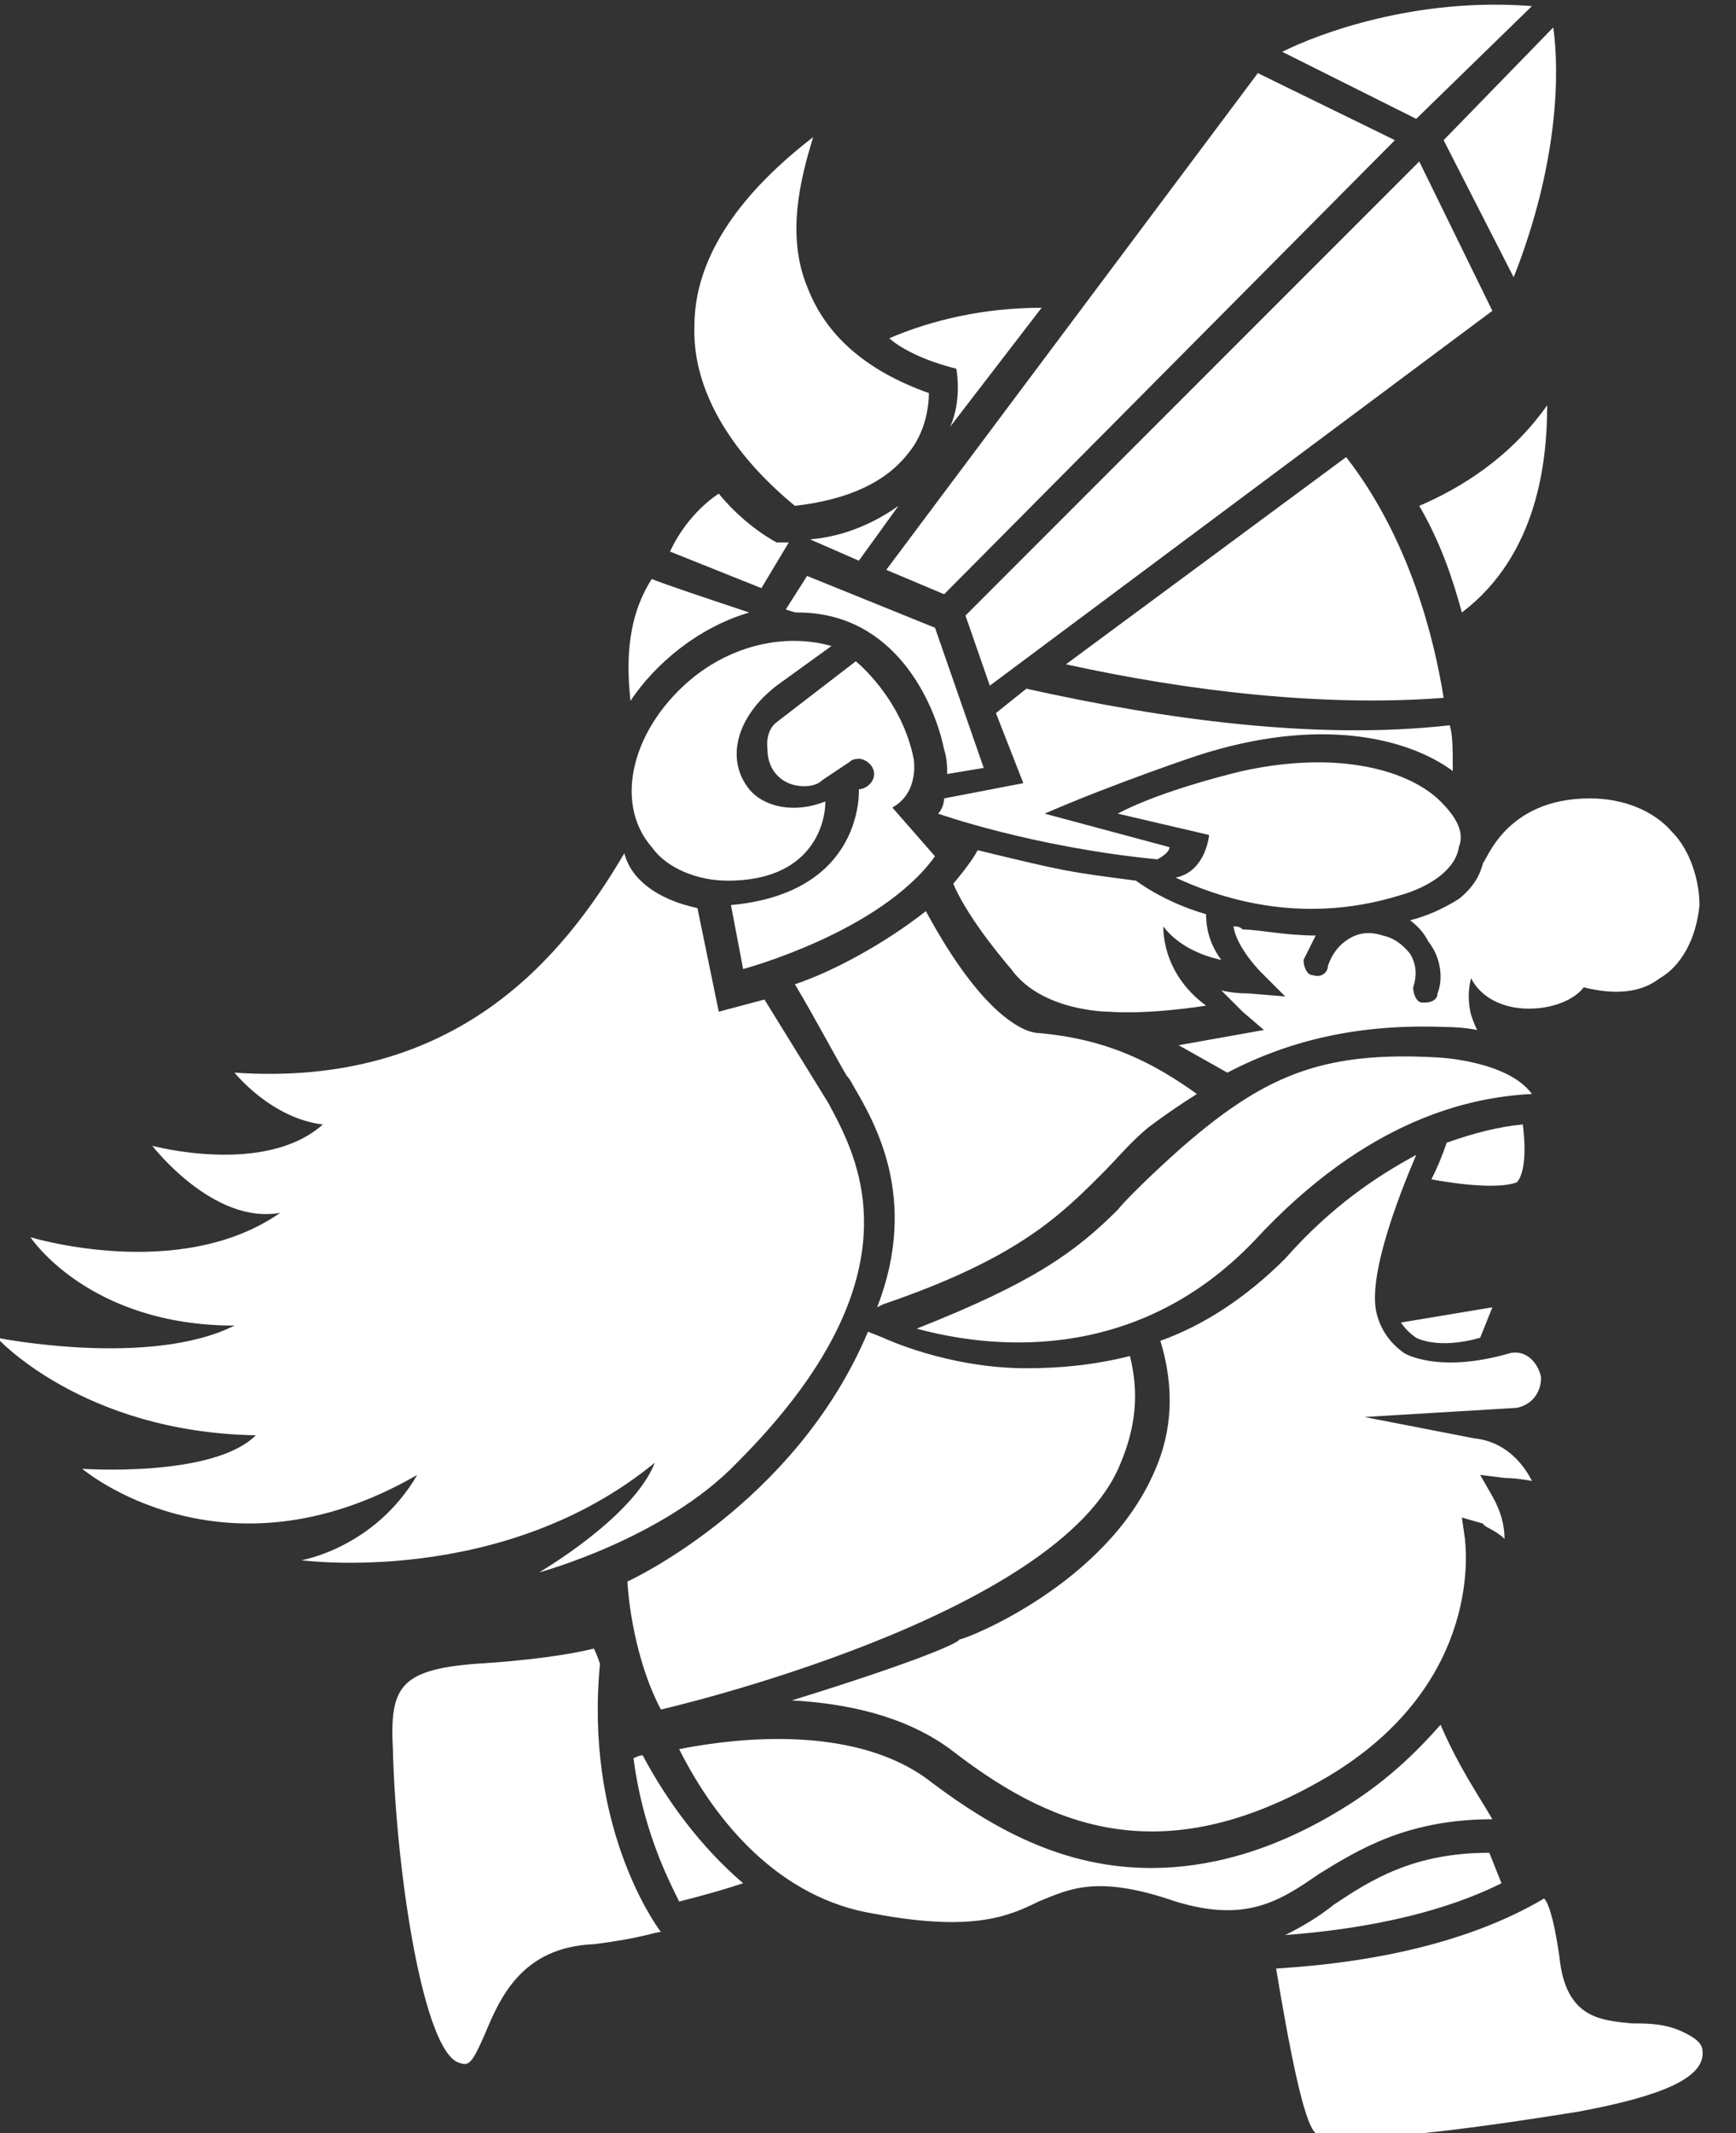 <?xml version="1.0" encoding="UTF-8"?> <svg xmlns="http://www.w3.org/2000/svg" version="1.2" viewBox="0 0 57 70" width="57" height="70"><rect x="0" y="0" width="57" height="70" fill="#333333" stroke="none"/><title>SV_logo2</title><style> .s0 { fill: #ffffff } </style><path fill-rule="evenodd" class="s0" d="m48.4 47.2c1 0.1 1.6 0.8 1.9 1.4-0.5-0.1-0.9-0.1-0.9-0.1l-0.8-0.1 0.4 0.7q0.4 0.7 0.4 1.4c-0.3-0.3-0.7-0.4-0.7-0.5l-0.7-0.2 0.1 0.7c0 0.1 0.7 4.7-4.5 7.8-5.6 3.3-9.3 1.5-12.4-0.9-1.5-1.1-3.4-1.5-5.2-1.6 4.2-1.3 5.5-1.9 5.5-2 0.2 0 4.8-1.8 6.4-5.5q0.9-2 0.2-4.3c1.4-0.5 2.8-1.4 4.1-2.7 1.5-1.7 3-2.7 4.3-3.4-0.6 1.4-1.6 4-1.3 5.2q0.2 0.8 0.9 1.3c0 0 1.1 0.7 3.5 0 0.5-0.1 0.9 0.3 1 0.8 0 0.5-0.3 0.9-0.8 1l-5 0.3zm-21.9-37.8q0.9 2.4 4 3.5c0 0.4-0.1 1.3-0.7 2q-1.1 1.4-3.7 1.7c-0.6-0.5-3.4-2.8-3.3-5.9 0-2.1 1.3-4.2 3.9-6.2-0.4 1.3-0.9 3.2-0.2 4.9zm19.3-4.8l-14.8 14.9-1.9-0.8 12.2-16.3zm-6.2 28.4c0 0-1.8 0.3-3.2 0.2 0 0-2.2 0-3.2-1.4 0 0-1.4-1.6-1.9-2.8 0 0 0.6-0.7 0.8-1.1 2.9 0.7 2.9 0.7 5.2 1 0 0 0.9 0.7 2.3 1.1 0 0.6 0.2 1.1 0.5 1.5-1.4-0.3-1.9-1.1-1.9-1.1 0 0-0.1 1.5 1.4 2.6zm-6.9-9.6l1-0.8c4.5 1 9.5 1.7 13.9 1.2 0.1 0.3 0.1 0.8 0.1 1.5-1.5-1.1-4.4-1.8-8.4-0.5 0 0-2.7 0.9-5 1.9l4.1 1.1c0 0.2-0.4 0.4-0.4 0.4-4.1-0.4-7.2-1.5-7.2-1.5 0.2-0.2 0.2-0.5 0.2-0.5l2.6-0.5zm2.3-1.6l9.2-6.8c2.1 2.7 2.9 6 3.2 7.9-3.9 0.3-8.3-0.2-12.4-1.1zm3.6 7c1-0.2 1.1-1.4 1.1-1.4l-3-0.7c1.5-0.8 4.1-1.4 4.1-1.4 3.2-0.7 5.5 0 6.5 1 0.5 0.5 0.8 1 0.6 1.5-0.1 0.7-0.9 1.3-2 1.6-3.3 1-6 0-7.3-0.6zm8-12.2c1.4-0.6 3-1.6 4.2-3.3 0 1.8-0.3 4.9-2.8 6.8-0.3-1.1-0.7-2.3-1.4-3.5zm-14.1 5.9l-0.8-2.3 14.9-14.9 2.4 4.9zm-0.2 2.7l-1.2 0.2c0-0.2 0-0.5-0.1-0.8-0.3-1.5-1.6-4.5-4.8-4.5-0.1 0-0.1 0-0.4-0.1l0.7-1.1 4.2 1.7zm-5.7-7.5c1.2-0.1 2.2-0.6 2.9-1.1l-1.3 1.8zm-3-1.5c0.9 1.1 1.9 1.6 1.9 1.6h0.4l-0.9 1.5-3-1.2c0.6-1.3 1.6-1.9 1.6-1.9zm1 3.9c-1.7 0.5-3.1 1.7-3.9 2.9-0.1-1-0.2-2.6 0.7-4 0.5 0.2 1.7 0.6 3.2 1.1zm-1.8 2.1c1.4-1.1 3.1-1.4 4.5-1l-1.8 1.3c-1.3 1-1.7 2.4-0.9 3.4 0.5 0.6 1.5 0.8 2.5 0.4 0 0.8-0.5 2.6-3.2 2.6-1 0-2-0.4-2.5-1.1-1.3-1.5-0.6-4 1.4-5.6zm5.4 3.7c0.2 0 0.5-0.2 0.5-0.5 0-0.3-0.3-0.5-0.5-0.5q-0.2 0-0.3 0.1l-0.9 0.6q-0.2 0.2-0.6 0.2c-0.7 0-1.2-0.5-1.2-1.2 0 0-0.1-0.6 0.3-0.9l2.6-2c0 0 1.5 1.2 1.9 3.2 0 0 0.2 1.1-0.7 1.6l1.4 1.6c-1.8 2.5-6.3 3.7-6.3 3.7l-0.4-2.1c4.4-0.4 4.2-3.8 4.2-3.8zm2.2 4c2 3.7 3.4 4 3.7 4 2.3 0.2 3.8 1 5.2 2q-0.8 0.5-1.6 1.1c-0.6 0.5-1 1-1.5 1.5-1.4 1.4-2.8 2.8-7.2 4.3l-0.2 0.1c1.4-3.6-0.1-6.1-0.8-7.3q-0.1-0.2-0.2-0.3c-0.3-0.5-1.1-2-1.7-3 1.2-0.4 2.9-1.3 4.3-2.4zm10.8 10.8c-4 4.2-8.9 3.5-11.1 2.9 3.8-1.5 5.2-2.5 6.6-3.9 0.4-0.5 1.8-1.8 2.4-2.3 2.6-2.2 4.5-2.9 8.1-2.7 0 0 2.3 0.1 3.1 1.2-2 0.1-5.4 0.8-9.1 4.8zm7.8 2.2l-0.4 1c-1.4 0.4-2.1 0-2.1 0q-0.3-0.2-0.5-0.5zm-2-4.2q0.3-0.6 0.5-1.2 1.4-0.5 2.5-0.6c0.2 1.6-0.2 1.9-0.2 1.9-0.8 0.3-2.8-0.1-2.8-0.1zm-18 5.2c0 0 2.1 1 4.7 1 1.1 0 2.2-0.1 3.4-0.4 0.3 1.2 0.2 2.3-0.3 3.5-2 5.1-15.1 8.1-15.1 8.1-1-1.9-1.1-4.2-1.1-4.2 0 0 5.5-2.5 7.9-8.2zm21.2-10.8c-0.9 0-1.6-0.4-1.9-1-0.1 0.4-0.1 0.8 0 1.2q0.1 0.3 0.2 0.5-0.5-0.1-1.1-0.1c-2.7-0.1-5 0.4-7.1 1.5l-1.6-0.9 2.8-0.5-0.7-0.6c-0.2-0.2-0.4-0.4-0.7-0.7q0.4 0.1 0.9 0.1l1.2 0.1-0.8-0.8c0 0-0.8-0.8-0.9-1.5 0.1 0 0.2 0 0.3 0.1 0.5 0 1.4 0.2 2.4 0.2q-0.2 0.4-0.4 0.8c0 0.2 0.1 0.5 0.3 0.5 0.3 0.1 0.5-0.1 0.5-0.3q0.2-0.6 0.7-0.9 0.5-0.3 1.1-0.1 0.5 0.1 0.9 0.6 0.3 0.5 0.1 1.1c0 0.2 0.1 0.5 0.3 0.5 0 0 0.1 0 0.1 0 0.2 0 0.4-0.1 0.4-0.3 0.2-0.5 0.1-1.2-0.3-1.7q-0.2-0.4-0.6-0.7 0.8-0.2 1.6-0.7c0.5-0.4 0.7-0.8 0.8-1.2 0.1 0 0.7-2.1 3.5-2.1 1.1 0 2.1 0.4 2.7 1.1 0.6 0.6 0.9 1.6 0.9 2.4-0.1 1.1-0.6 2-1.3 2.4q-0.9 0.7-2.5 0.3c-0.3 0.4-1 0.7-1.8 0.7zm-0.5-24l-2.3-4.5 3.6-3.7c0.2 1.4 0.2 4.4-1.3 8.2zm0.6-8.9l-3.8 3.7-4.4-2.2c1.2-0.6 4.4-1.8 8.2-1.5zm-18.9 11.9c-1.6-0.4-2.2-1-2.2-1 1.4-0.6 3.1-1 5-1l-3 3.9c0.4-0.9 0.2-1.9 0.2-1.9zm-21.5 39.1c0 0 2.4-0.4 3.8-2.8-6.4 3.7-11-0.2-11-0.2 0 0 4.3 0.3 5.7-1.1-5.7-0.1-8.5-3.2-8.5-3.2 0 0 5 1 7.8-0.4-4.8 0-6.7-2.9-6.7-2.9 0 0 4.9 1.5 8.2-0.8-2.2 0.4-4.2-2.2-4.2-2.2 0 0 3.7 1 5.6-0.7-1.7-0.2-2.9-1.7-2.9-1.7 7.3 0.5 10.8-3.8 12.8-7.2 0.2 0.8 1 1.5 2.4 1.8l0.7 3.4 1.5-0.4 2.1 3.4c0.9 1.7 3.2 5.6-3 11.8-2.4 2.5-6.5 3.6-6.5 3.6 0 0 3.1-1.8 3.8-3.6-5 4.1-11.6 3.2-11.6 3.2zm9.6 12.6c-2.4 0.1-3.1 1.8-3.6 3-0.4 0.9-0.5 1-0.8 0.9-1.2-0.3-2.1-6.3-2.2-10.3-0.1-2 0.2-2.6 2.7-2.8 1.7-0.1 3.1-0.3 3.9-0.5q0.1 0.2 0.2 0.5c-0.5 5.2 1.7 8.4 2 8.8-0.2 0-0.6 0.2-2.2 0.4zm2.8-1.4c-0.4-0.8-1.2-2.4-1.5-4.7q0.2-0.1 0.3-0.1c0.8 1.5 1.9 3 3.3 4.2q-0.9 0.3-2.1 0.6zm16.3 0c-2.6-0.9-3.5-0.4-4.5 0-1 0.5-2.2 1-5.4 0.4-3.1-0.5-5.2-3-6.4-5.4 2-0.4 5.9-0.8 8.3 1.1 2 1.5 4.3 2.8 7.2 2.8 1.8 0 3.9-0.5 6.2-1.9 1.5-0.9 2.5-1.9 3.3-2.8 0.6 1.4 1.3 2.4 1.7 3.1-2.8 0-4.4 1-5.7 1.8-1.3 0.9-2.4 1.6-4.7 0.9zm10.7-0.6c-2.6 1.3-5.8 1.6-7.1 1.7 0.6-0.3 1.1-0.6 1.6-1 1.2-0.8 2.6-1.7 5.1-1.7zm2.5 7.5c-1.9 0.3-7.5 1.2-8.6 0.7-0.4-0.3-0.9-3-1.3-5.4 1.5-0.1 5.6-0.4 8.8-2.3 0.1 0.1 0.3 0.5 0.5 1.9 0.2 2 1.3 2.1 2.4 2.2 0.5 0 1.1 0 1.7 0.3 0.2 0.1 0.6 0.3 0.6 0.6 0.1 0.9-1.4 1.5-4.1 2z"></path></svg> 